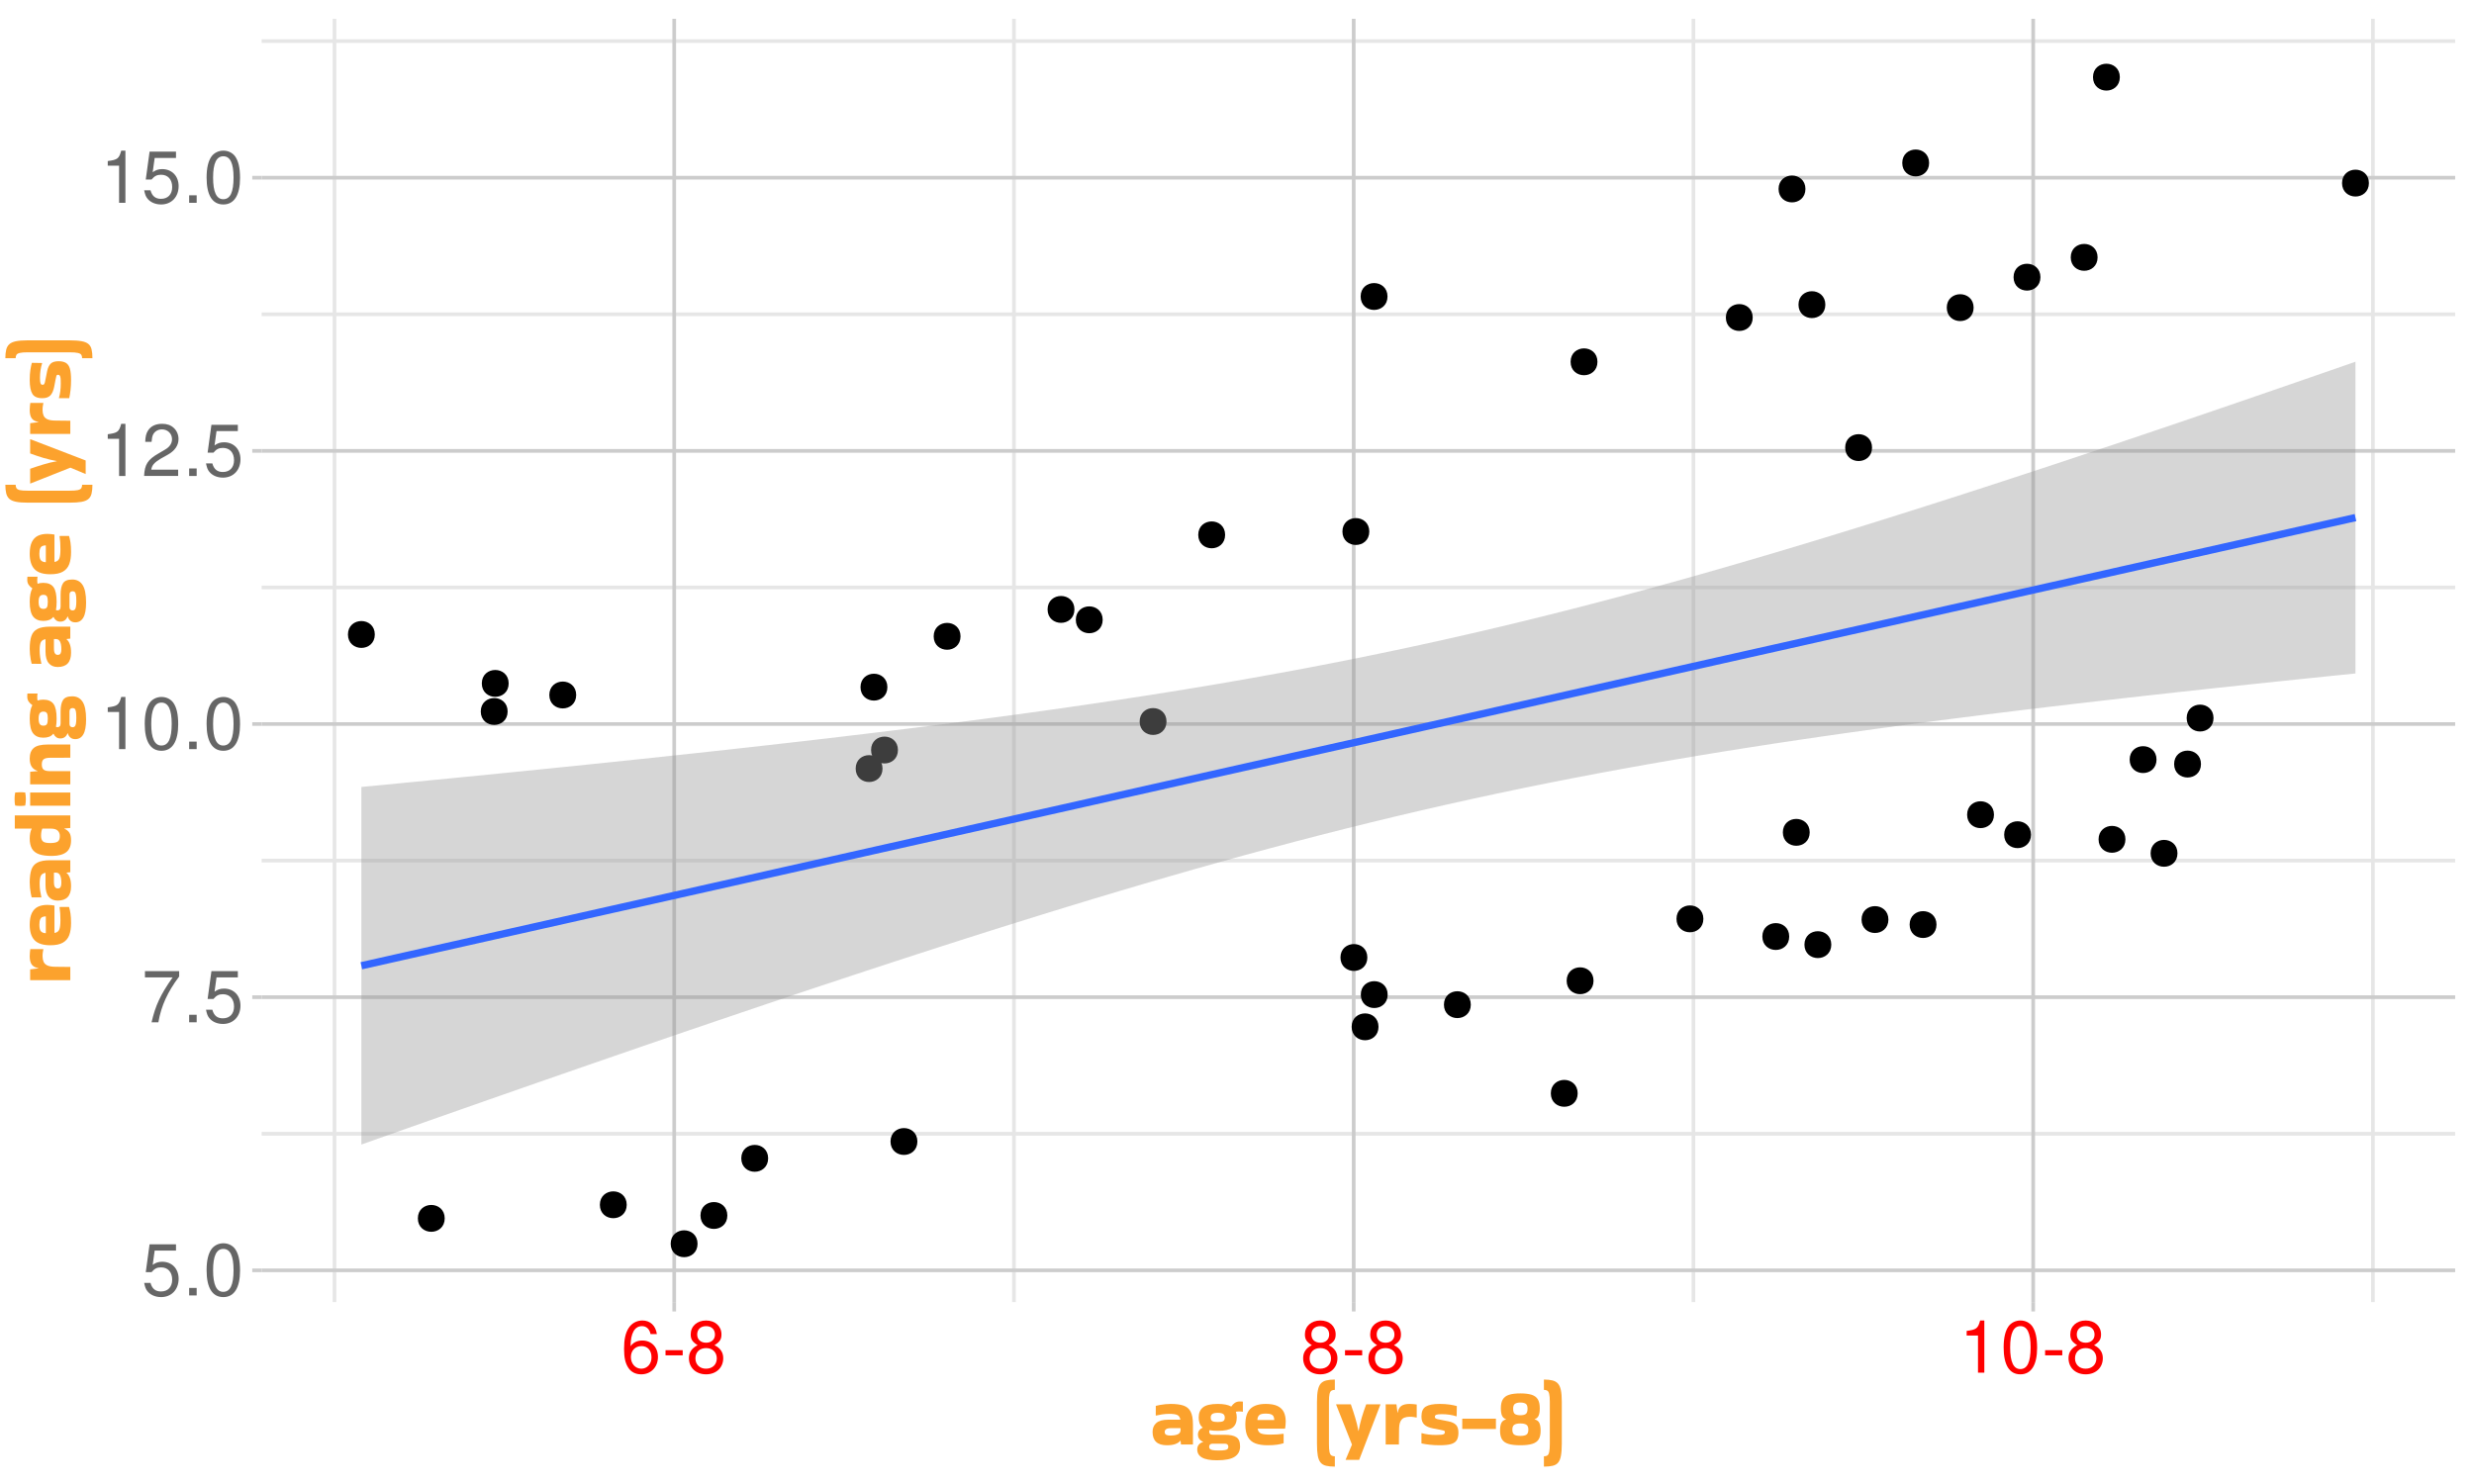 <?xml version="1.0" encoding="UTF-8"?>
<svg xmlns="http://www.w3.org/2000/svg" xmlns:xlink="http://www.w3.org/1999/xlink" width="720" height="432" viewBox="0 0 720 432">
<defs>
<g>
<g id="glyph-0-0">
<path d="M 10 -14.891 L 2.312 -14.891 L 1.203 -6.781 L 2.891 -6.781 C 3.766 -7.812 4.469 -8.172 5.656 -8.172 C 7.641 -8.172 8.891 -6.797 8.891 -4.594 C 8.891 -2.453 7.641 -1.156 5.625 -1.156 C 4.016 -1.156 3.031 -1.969 2.578 -3.656 L 0.734 -3.656 C 0.984 -2.438 1.203 -1.844 1.641 -1.297 C 2.484 -0.172 3.984 0.484 5.672 0.484 C 8.672 0.484 10.766 -1.703 10.766 -4.844 C 10.766 -7.797 8.812 -9.812 5.969 -9.812 C 4.906 -9.812 4.078 -9.531 3.219 -8.906 L 3.797 -13.062 L 10 -13.062 Z M 10 -14.891 "/>
</g>
<g id="glyph-0-1">
<path d="M 4.016 -2.188 L 1.828 -2.188 L 1.828 0 L 4.016 0 Z M 4.016 -2.188 "/>
</g>
<g id="glyph-0-2">
<path d="M 5.781 -15.188 C 4.391 -15.188 3.125 -14.547 2.359 -13.531 C 1.391 -12.188 0.906 -10.156 0.906 -7.344 C 0.906 -2.219 2.578 0.484 5.781 0.484 C 8.922 0.484 10.641 -2.219 10.641 -7.219 C 10.641 -10.156 10.188 -12.141 9.203 -13.531 C 8.422 -14.578 7.188 -15.188 5.781 -15.188 Z M 5.781 -13.547 C 7.766 -13.547 8.75 -11.516 8.75 -7.391 C 8.75 -3.062 7.797 -1.047 5.734 -1.047 C 3.781 -1.047 2.797 -3.156 2.797 -7.328 C 2.797 -11.516 3.781 -13.547 5.781 -13.547 Z M 5.781 -13.547 "/>
</g>
<g id="glyph-0-3">
<path d="M 10.922 -14.891 L 0.969 -14.891 L 0.969 -13.062 L 9.016 -13.062 C 5.453 -8 4.016 -4.891 2.891 0 L 4.875 0 C 5.688 -4.766 7.562 -8.859 10.922 -13.328 Z M 10.922 -14.891 "/>
</g>
<g id="glyph-0-4">
<path d="M 5.438 -10.812 L 5.438 0 L 7.281 0 L 7.281 -15.188 L 6.062 -15.188 C 5.422 -12.859 5 -12.531 2.141 -12.156 L 2.141 -10.812 Z M 5.438 -10.812 "/>
</g>
<g id="glyph-0-5">
<path d="M 10.625 -1.828 L 2.797 -1.828 C 2.984 -3.094 3.656 -3.891 5.484 -5 L 7.578 -6.172 C 9.656 -7.328 10.734 -8.891 10.734 -10.75 C 10.734 -12.016 10.234 -13.188 9.344 -14 C 8.469 -14.812 7.375 -15.188 5.969 -15.188 C 4.078 -15.188 2.672 -14.516 1.844 -13.203 C 1.328 -12.406 1.094 -11.469 1.047 -9.938 L 2.891 -9.938 C 2.969 -10.969 3.094 -11.578 3.344 -12.078 C 3.828 -13 4.781 -13.562 5.906 -13.562 C 7.578 -13.562 8.844 -12.344 8.844 -10.703 C 8.844 -9.484 8.141 -8.438 6.828 -7.688 L 4.891 -6.547 C 1.781 -4.766 0.875 -3.344 0.719 -0.016 L 10.625 -0.016 Z M 10.625 -1.828 "/>
</g>
<g id="glyph-0-6">
<path d="M 10.453 -11.234 C 10.094 -13.719 8.5 -15.188 6.234 -15.188 C 4.594 -15.188 3.125 -14.391 2.25 -13.016 C 1.297 -11.531 0.906 -9.688 0.906 -6.938 C 0.906 -4.375 1.266 -2.75 2.156 -1.406 C 2.969 -0.172 4.266 0.484 5.906 0.484 C 8.734 0.484 10.766 -1.641 10.766 -4.594 C 10.766 -7.391 8.891 -9.359 6.219 -9.359 C 4.75 -9.359 3.594 -8.812 2.797 -7.703 C 2.812 -11.469 3.984 -13.547 6.109 -13.547 C 7.406 -13.547 8.312 -12.703 8.609 -11.234 Z M 5.984 -7.734 C 7.766 -7.734 8.891 -6.469 8.891 -4.453 C 8.891 -2.547 7.625 -1.156 5.922 -1.156 C 4.203 -1.156 2.891 -2.609 2.891 -4.531 C 2.891 -6.422 4.156 -7.734 5.984 -7.734 Z M 5.984 -7.734 "/>
</g>
<g id="glyph-0-7">
<path d="M 5.969 -6.547 L 0.969 -6.547 L 0.969 -5.047 L 5.969 -5.047 Z M 5.969 -6.547 "/>
</g>
<g id="glyph-0-8">
<path d="M 8.219 -8 C 9.766 -8.953 10.25 -9.703 10.25 -11.125 C 10.25 -13.531 8.422 -15.188 5.781 -15.188 C 3.156 -15.188 1.297 -13.531 1.297 -11.156 C 1.297 -9.703 1.781 -8.969 3.312 -8 C 1.609 -7.141 0.781 -5.906 0.781 -4.219 C 0.781 -1.453 2.812 0.484 5.781 0.484 C 8.719 0.484 10.766 -1.453 10.766 -4.219 C 10.766 -5.906 9.938 -7.141 8.219 -8 Z M 5.781 -13.547 C 7.344 -13.547 8.359 -12.594 8.359 -11.094 C 8.359 -9.656 7.328 -8.719 5.781 -8.719 C 4.203 -8.719 3.188 -9.656 3.188 -11.125 C 3.188 -12.594 4.203 -13.547 5.781 -13.547 Z M 5.781 -7.156 C 7.625 -7.156 8.891 -5.938 8.891 -4.172 C 8.891 -2.359 7.641 -1.156 5.734 -1.156 C 3.922 -1.156 2.672 -2.391 2.672 -4.156 C 2.672 -5.969 3.906 -7.156 5.781 -7.156 Z M 5.781 -7.156 "/>
</g>
<g id="glyph-1-0">
<path d="M 5.875 -12.031 C 7.414 -12.031 8.656 -11.867 9.594 -11.547 C 10.539 -11.223 11.234 -10.633 11.672 -9.781 C 12.117 -8.926 12.344 -7.691 12.344 -6.078 L 12.344 -0.219 L 8.859 -0.219 L 8.734 -1.312 L 8.656 -1.312 C 8.352 -0.914 7.879 -0.598 7.234 -0.359 C 6.598 -0.117 5.77 0 4.75 0 C 1.977 0 0.594 -1.297 0.594 -3.891 C 0.594 -4.992 0.957 -5.859 1.688 -6.484 C 2.414 -7.117 3.566 -7.438 5.141 -7.438 L 8.688 -7.438 C 8.57 -8.113 8.281 -8.566 7.812 -8.797 C 7.352 -9.023 6.566 -9.141 5.453 -9.141 C 4.742 -9.141 4.051 -9.086 3.375 -8.984 C 2.695 -8.879 2.098 -8.766 1.578 -8.641 L 1.516 -8.688 L 1.531 -11.469 C 1.852 -11.562 2.258 -11.648 2.75 -11.734 C 3.25 -11.828 3.773 -11.898 4.328 -11.953 C 4.879 -12.004 5.395 -12.031 5.875 -12.031 Z M 5.734 -2.828 C 6.723 -2.828 7.469 -2.953 7.969 -3.203 C 8.469 -3.453 8.723 -3.848 8.734 -4.391 L 8.734 -4.984 L 6.031 -4.984 C 5.32 -4.984 4.828 -4.883 4.547 -4.688 C 4.266 -4.488 4.125 -4.223 4.125 -3.891 C 4.125 -3.484 4.266 -3.203 4.547 -3.047 C 4.836 -2.898 5.234 -2.828 5.734 -2.828 Z M 5.734 -2.828 "/>
</g>
<g id="glyph-1-1">
<path d="M 2.297 -1.016 C 1.773 -1.234 1.395 -1.52 1.156 -1.875 C 0.914 -2.227 0.797 -2.648 0.797 -3.141 C 0.797 -3.586 0.914 -3.977 1.156 -4.312 C 1.406 -4.656 1.738 -4.922 2.156 -5.109 L 2.156 -5.188 C 1.758 -5.5 1.469 -5.898 1.281 -6.391 C 1.102 -6.879 1.016 -7.445 1.016 -8.094 C 1.016 -9.375 1.426 -10.348 2.25 -11.016 C 3.082 -11.691 4.523 -12.031 6.578 -12.031 C 8.254 -12.031 9.535 -11.785 10.422 -11.297 L 10.531 -11.297 C 10.789 -11.711 11.117 -12.055 11.516 -12.328 C 11.922 -12.609 12.41 -12.75 12.984 -12.75 C 13.16 -12.75 13.32 -12.742 13.469 -12.734 C 13.613 -12.723 13.75 -12.711 13.875 -12.703 L 13.875 -9.75 C 13.57 -9.812 13.211 -9.844 12.797 -9.844 C 12.453 -9.844 12.129 -9.812 11.828 -9.75 C 12.004 -9.281 12.094 -8.727 12.094 -8.094 C 12.094 -6.719 11.676 -5.723 10.844 -5.109 C 10.008 -4.504 8.586 -4.203 6.578 -4.203 C 6.109 -4.203 5.676 -4.219 5.281 -4.25 C 4.883 -4.281 4.516 -4.328 4.172 -4.391 C 4.109 -4.266 4.078 -4.113 4.078 -3.938 C 4.078 -3.676 4.16 -3.461 4.328 -3.297 C 4.492 -3.129 4.785 -3.047 5.203 -3.047 L 8.656 -3.047 C 10.133 -3.047 11.238 -2.812 11.969 -2.344 C 12.695 -1.883 13.062 -0.988 13.062 0.344 C 13.062 1.645 12.547 2.641 11.516 3.328 C 10.492 4.023 8.77 4.375 6.344 4.375 C 4.344 4.375 2.883 4.102 1.969 3.562 C 1.051 3.031 0.594 2.25 0.594 1.219 C 0.594 0.664 0.742 0.203 1.047 -0.172 C 1.359 -0.555 1.773 -0.812 2.297 -0.938 Z M 6.578 -6.766 C 7.328 -6.766 7.852 -6.852 8.156 -7.031 C 8.457 -7.219 8.609 -7.555 8.609 -8.047 C 8.609 -8.523 8.457 -8.875 8.156 -9.094 C 7.852 -9.32 7.328 -9.438 6.578 -9.438 C 5.805 -9.438 5.27 -9.32 4.969 -9.094 C 4.664 -8.875 4.516 -8.523 4.516 -8.047 C 4.516 -7.555 4.664 -7.219 4.969 -7.031 C 5.27 -6.852 5.805 -6.766 6.578 -6.766 Z M 6.797 1.531 C 7.641 1.531 8.258 1.488 8.656 1.406 C 9.062 1.332 9.328 1.211 9.453 1.047 C 9.578 0.891 9.641 0.691 9.641 0.453 C 9.641 0.18 9.562 -0.035 9.406 -0.203 C 9.25 -0.367 9.008 -0.453 8.688 -0.453 L 5.016 -0.453 C 4.691 -0.453 4.453 -0.367 4.297 -0.203 C 4.141 -0.035 4.062 0.18 4.062 0.453 C 4.062 0.691 4.129 0.891 4.266 1.047 C 4.398 1.211 4.66 1.332 5.047 1.406 C 5.441 1.488 6.023 1.531 6.797 1.531 Z M 6.797 1.531 "/>
</g>
<g id="glyph-1-2">
<path d="M 11.734 -0.594 C 11.285 -0.438 10.664 -0.297 9.875 -0.172 C 9.082 -0.055 8.145 0 7.062 0 C 5.676 0 4.5 -0.176 3.531 -0.531 C 2.57 -0.895 1.844 -1.516 1.344 -2.391 C 0.844 -3.266 0.594 -4.477 0.594 -6.031 C 0.594 -8.133 1.078 -9.66 2.047 -10.609 C 3.016 -11.555 4.516 -12.031 6.547 -12.031 C 8.004 -12.031 9.148 -11.82 9.984 -11.406 C 10.828 -10.988 11.43 -10.398 11.797 -9.641 C 12.16 -8.879 12.344 -7.977 12.344 -6.938 C 12.344 -6.633 12.328 -6.305 12.297 -5.953 C 12.273 -5.598 12.234 -5.254 12.172 -4.922 L 12.078 -4.828 L 4.172 -4.828 C 4.285 -4.117 4.617 -3.648 5.172 -3.422 C 5.723 -3.203 6.625 -3.094 7.875 -3.094 C 8.707 -3.094 9.398 -3.113 9.953 -3.156 C 10.504 -3.195 11.066 -3.258 11.641 -3.344 L 11.734 -3.266 Z M 9 -7.344 C 9 -7.727 8.938 -8.062 8.812 -8.344 C 8.695 -8.625 8.461 -8.836 8.109 -8.984 C 7.754 -9.141 7.234 -9.219 6.547 -9.219 C 5.547 -9.219 4.891 -9.047 4.578 -8.703 C 4.266 -8.359 4.109 -7.906 4.109 -7.344 Z M 9 -7.344 "/>
</g>
<g id="glyph-1-3">
</g>
<g id="glyph-1-4">
<path d="M 6.641 -16.125 C 6.242 -16.125 5.914 -16.047 5.656 -15.891 C 5.406 -15.742 5.219 -15.426 5.094 -14.938 C 4.977 -14.445 4.922 -13.691 4.922 -12.672 L 4.922 -0.438 C 4.922 0.656 4.977 1.461 5.094 1.984 C 5.219 2.504 5.406 2.836 5.656 2.984 C 5.914 3.141 6.242 3.219 6.641 3.219 L 6.641 6.219 C 5.617 6.219 4.77 6.133 4.094 5.969 C 3.414 5.812 2.883 5.504 2.5 5.047 C 2.113 4.598 1.836 3.93 1.672 3.047 C 1.516 2.172 1.438 1.008 1.438 -0.438 L 1.438 -12.672 C 1.438 -14.066 1.523 -15.191 1.703 -16.047 C 1.879 -16.898 2.164 -17.547 2.562 -17.984 C 2.969 -18.422 3.504 -18.719 4.172 -18.875 C 4.848 -19.039 5.672 -19.125 6.641 -19.125 Z M 6.641 -16.125 "/>
</g>
<g id="glyph-1-5">
<path d="M 2.781 4.203 L 4.625 -0.188 L 0 -11.859 L 0 -11.906 L 4.297 -11.906 C 4.742 -10.645 5.16 -9.375 5.547 -8.094 C 5.941 -6.812 6.258 -5.5 6.5 -4.156 L 6.547 -4.156 C 6.785 -5.477 7.094 -6.781 7.469 -8.062 C 7.852 -9.344 8.285 -10.625 8.766 -11.906 L 12.891 -11.906 L 12.891 -11.828 L 6.719 4.25 L 2.781 4.25 Z M 2.781 4.203 "/>
</g>
<g id="glyph-1-6">
<path d="M 5.281 -0.219 L 1.438 -0.219 L 1.438 -11.906 L 4.562 -11.906 L 4.875 -9.5 L 4.938 -9.5 C 5.082 -10.395 5.426 -11.039 5.969 -11.438 C 6.52 -11.832 7.332 -12.031 8.406 -12.031 C 8.832 -12.031 9.223 -12.008 9.578 -11.969 C 9.93 -11.926 10.227 -11.891 10.469 -11.859 L 10.469 -8.109 L 10.422 -8.062 C 10.16 -8.125 9.863 -8.176 9.531 -8.219 C 9.207 -8.27 8.836 -8.297 8.422 -8.297 C 7.828 -8.297 7.297 -8.203 6.828 -8.016 C 6.359 -7.828 5.988 -7.457 5.719 -6.906 C 5.457 -6.352 5.328 -5.531 5.328 -4.438 Z M 5.281 -0.219 "/>
</g>
<g id="glyph-1-7">
<path d="M 0.906 -3.531 C 2.156 -3.176 3.539 -3 5.062 -3 C 5.801 -3 6.352 -3.02 6.719 -3.062 C 7.082 -3.113 7.328 -3.195 7.453 -3.312 C 7.586 -3.426 7.656 -3.578 7.656 -3.766 C 7.656 -4.035 7.555 -4.203 7.359 -4.266 C 7.16 -4.336 6.766 -4.426 6.172 -4.531 L 4.266 -4.891 C 3.055 -5.129 2.18 -5.508 1.641 -6.031 C 1.109 -6.551 0.844 -7.332 0.844 -8.375 C 0.844 -9.781 1.258 -10.738 2.094 -11.25 C 2.938 -11.77 4.281 -12.031 6.125 -12.031 C 7.227 -12.031 8.195 -11.969 9.031 -11.844 C 9.875 -11.719 10.578 -11.57 11.141 -11.406 L 11.094 -8.5 L 11.016 -8.422 C 9.723 -8.836 8.305 -9.047 6.766 -9.047 C 6.016 -9.047 5.488 -8.992 5.188 -8.891 C 4.895 -8.785 4.75 -8.582 4.75 -8.281 C 4.75 -8.125 4.789 -7.992 4.875 -7.891 C 4.969 -7.797 5.172 -7.703 5.484 -7.609 C 5.805 -7.523 6.316 -7.422 7.016 -7.297 L 8.766 -6.953 C 9.734 -6.742 10.445 -6.398 10.906 -5.922 C 11.375 -5.441 11.609 -4.68 11.609 -3.641 C 11.609 -2.734 11.441 -2.008 11.109 -1.469 C 10.773 -0.938 10.211 -0.555 9.422 -0.328 C 8.629 -0.109 7.535 0 6.141 0 C 5.086 0 4.113 -0.051 3.219 -0.156 C 2.332 -0.258 1.539 -0.383 0.844 -0.531 L 0.844 -3.484 Z M 0.906 -3.531 "/>
</g>
<g id="glyph-1-8">
<path d="M 0.719 -4.734 L 0.719 -7.734 L 10.516 -7.734 L 10.516 -4.734 Z M 0.719 -4.734 "/>
</g>
<g id="glyph-1-9">
<path d="M 12.531 -4.219 C 12.531 -3.176 12.344 -2.348 11.969 -1.734 C 11.594 -1.117 10.973 -0.676 10.109 -0.406 C 9.242 -0.133 8.082 0 6.625 0 C 5.156 0 3.988 -0.133 3.125 -0.406 C 2.258 -0.676 1.641 -1.125 1.266 -1.75 C 0.898 -2.375 0.719 -3.195 0.719 -4.219 C 0.719 -5.176 0.836 -5.922 1.078 -6.453 C 1.316 -6.984 1.781 -7.344 2.469 -7.531 L 2.469 -7.578 C 1.895 -7.773 1.5 -8.129 1.281 -8.641 C 1.062 -9.148 0.953 -9.863 0.953 -10.781 C 0.953 -11.852 1.133 -12.695 1.5 -13.312 C 1.863 -13.938 2.457 -14.391 3.281 -14.672 C 4.113 -14.953 5.227 -15.094 6.625 -15.094 C 8 -15.094 9.102 -14.957 9.938 -14.688 C 10.77 -14.414 11.367 -13.961 11.734 -13.328 C 12.098 -12.703 12.281 -11.852 12.281 -10.781 C 12.281 -9.863 12.172 -9.148 11.953 -8.641 C 11.742 -8.129 11.352 -7.773 10.781 -7.578 L 10.781 -7.531 C 11.477 -7.344 11.941 -6.984 12.172 -6.453 C 12.41 -5.922 12.531 -5.176 12.531 -4.219 Z M 4.531 -10.656 C 4.531 -9.82 4.719 -9.289 5.094 -9.062 C 5.469 -8.844 5.977 -8.734 6.625 -8.734 C 7.312 -8.734 7.832 -8.852 8.188 -9.094 C 8.539 -9.332 8.719 -9.852 8.719 -10.656 C 8.719 -11.406 8.523 -11.891 8.141 -12.109 C 7.754 -12.328 7.25 -12.438 6.625 -12.438 C 5.977 -12.438 5.469 -12.316 5.094 -12.078 C 4.719 -11.848 4.531 -11.375 4.531 -10.656 Z M 4.297 -4.531 C 4.297 -3.812 4.488 -3.328 4.875 -3.078 C 5.258 -2.836 5.844 -2.719 6.625 -2.719 C 7.426 -2.719 8.016 -2.836 8.391 -3.078 C 8.766 -3.328 8.953 -3.812 8.953 -4.531 C 8.953 -5.25 8.766 -5.727 8.391 -5.969 C 8.016 -6.219 7.426 -6.344 6.625 -6.344 C 5.844 -6.344 5.258 -6.219 4.875 -5.969 C 4.488 -5.727 4.297 -5.25 4.297 -4.531 Z M 4.297 -4.531 "/>
</g>
<g id="glyph-1-10">
<path d="M 0.484 -16.125 L 0.484 -19.125 C 1.473 -19.125 2.297 -19.039 2.953 -18.875 C 3.617 -18.719 4.148 -18.422 4.547 -17.984 C 4.953 -17.547 5.242 -16.898 5.422 -16.047 C 5.598 -15.191 5.688 -14.066 5.688 -12.672 L 5.688 -0.438 C 5.688 1.008 5.602 2.172 5.438 3.047 C 5.281 3.93 5.008 4.598 4.625 5.047 C 4.25 5.504 3.723 5.812 3.047 5.969 C 2.379 6.133 1.523 6.219 0.484 6.219 L 0.484 3.219 C 0.898 3.219 1.227 3.141 1.469 2.984 C 1.719 2.836 1.898 2.504 2.016 1.984 C 2.141 1.461 2.203 0.656 2.203 -0.438 L 2.203 -12.672 C 2.203 -13.691 2.141 -14.445 2.016 -14.938 C 1.898 -15.426 1.719 -15.742 1.469 -15.891 C 1.227 -16.047 0.898 -16.125 0.484 -16.125 Z M 0.484 -16.125 "/>
</g>
<g id="glyph-2-0">
<path d="M -0.219 -5.281 L -0.219 -1.438 L -11.906 -1.438 L -11.906 -4.562 L -9.5 -4.875 L -9.5 -4.938 C -10.395 -5.082 -11.039 -5.426 -11.438 -5.969 C -11.832 -6.52 -12.031 -7.332 -12.031 -8.406 C -12.031 -8.832 -12.008 -9.223 -11.969 -9.578 C -11.926 -9.93 -11.891 -10.227 -11.859 -10.469 L -8.109 -10.469 L -8.062 -10.422 C -8.125 -10.16 -8.176 -9.863 -8.219 -9.531 C -8.27 -9.207 -8.297 -8.836 -8.297 -8.422 C -8.297 -7.828 -8.203 -7.297 -8.016 -6.828 C -7.828 -6.359 -7.457 -5.988 -6.906 -5.719 C -6.352 -5.457 -5.531 -5.328 -4.438 -5.328 Z M -0.219 -5.281 "/>
</g>
<g id="glyph-2-1">
<path d="M -0.594 -11.734 C -0.438 -11.285 -0.297 -10.664 -0.172 -9.875 C -0.055 -9.082 0 -8.145 0 -7.062 C 0 -5.676 -0.176 -4.5 -0.531 -3.531 C -0.895 -2.57 -1.516 -1.844 -2.391 -1.344 C -3.266 -0.844 -4.477 -0.594 -6.031 -0.594 C -8.133 -0.594 -9.66 -1.078 -10.609 -2.047 C -11.555 -3.016 -12.031 -4.516 -12.031 -6.547 C -12.031 -8.004 -11.82 -9.148 -11.406 -9.984 C -10.988 -10.828 -10.398 -11.43 -9.641 -11.797 C -8.879 -12.16 -7.977 -12.344 -6.938 -12.344 C -6.633 -12.344 -6.305 -12.328 -5.953 -12.297 C -5.598 -12.273 -5.254 -12.234 -4.922 -12.172 L -4.828 -12.078 L -4.828 -4.172 C -4.117 -4.285 -3.648 -4.617 -3.422 -5.172 C -3.203 -5.723 -3.094 -6.625 -3.094 -7.875 C -3.094 -8.707 -3.113 -9.398 -3.156 -9.953 C -3.195 -10.504 -3.258 -11.066 -3.344 -11.641 L -3.266 -11.734 Z M -7.344 -9 C -7.727 -9 -8.062 -8.938 -8.344 -8.812 C -8.625 -8.695 -8.836 -8.461 -8.984 -8.109 C -9.141 -7.754 -9.219 -7.234 -9.219 -6.547 C -9.219 -5.547 -9.047 -4.891 -8.703 -4.578 C -8.359 -4.266 -7.906 -4.109 -7.344 -4.109 Z M -7.344 -9 "/>
</g>
<g id="glyph-2-2">
<path d="M -12.031 -5.875 C -12.031 -7.414 -11.867 -8.656 -11.547 -9.594 C -11.223 -10.539 -10.633 -11.234 -9.781 -11.672 C -8.926 -12.117 -7.691 -12.344 -6.078 -12.344 L -0.219 -12.344 L -0.219 -8.859 L -1.312 -8.734 L -1.312 -8.656 C -0.914 -8.352 -0.598 -7.879 -0.359 -7.234 C -0.117 -6.598 0 -5.77 0 -4.75 C 0 -1.977 -1.297 -0.594 -3.891 -0.594 C -4.992 -0.594 -5.859 -0.957 -6.484 -1.688 C -7.117 -2.414 -7.438 -3.566 -7.438 -5.141 L -7.438 -8.688 C -8.113 -8.57 -8.566 -8.281 -8.797 -7.812 C -9.023 -7.352 -9.141 -6.566 -9.141 -5.453 C -9.141 -4.742 -9.086 -4.051 -8.984 -3.375 C -8.879 -2.695 -8.766 -2.098 -8.641 -1.578 L -8.688 -1.516 L -11.469 -1.531 C -11.562 -1.852 -11.648 -2.258 -11.734 -2.75 C -11.828 -3.25 -11.898 -3.773 -11.953 -4.328 C -12.004 -4.879 -12.031 -5.395 -12.031 -5.875 Z M -2.828 -5.734 C -2.828 -6.723 -2.953 -7.469 -3.203 -7.969 C -3.453 -8.469 -3.848 -8.723 -4.391 -8.734 L -4.984 -8.734 L -4.984 -6.031 C -4.984 -5.32 -4.883 -4.828 -4.688 -4.547 C -4.488 -4.266 -4.223 -4.125 -3.891 -4.125 C -3.484 -4.125 -3.203 -4.266 -3.047 -4.547 C -2.898 -4.836 -2.828 -5.234 -2.828 -5.734 Z M -2.828 -5.734 "/>
</g>
<g id="glyph-2-3">
<path d="M -0.219 -8.734 L -1.922 -8.594 L -1.922 -8.5 C -1.273 -8.227 -0.789 -7.836 -0.469 -7.328 C -0.156 -6.828 0 -6.098 0 -5.141 C 0 -3.586 -0.453 -2.445 -1.359 -1.719 C -2.266 -1 -3.629 -0.625 -5.453 -0.594 C -7.078 -0.582 -8.367 -0.75 -9.328 -1.094 C -10.297 -1.445 -10.988 -2 -11.406 -2.75 C -11.82 -3.508 -12.031 -4.473 -12.031 -5.641 C -12.031 -6.242 -11.977 -6.797 -11.875 -7.297 C -11.77 -7.797 -11.629 -8.195 -11.453 -8.5 L -11.469 -8.547 L -16.375 -8.547 L -16.375 -12.391 L -0.219 -12.391 Z M -3.266 -6.391 C -3.266 -7.023 -3.461 -7.539 -3.859 -7.938 C -4.266 -8.344 -4.93 -8.547 -5.859 -8.547 L -8.375 -8.547 C -8.613 -7.953 -8.734 -7.254 -8.734 -6.453 C -8.734 -5.703 -8.551 -5.16 -8.188 -4.828 C -7.832 -4.504 -7.113 -4.344 -6.031 -4.344 C -5.094 -4.344 -4.395 -4.473 -3.938 -4.734 C -3.488 -5.004 -3.266 -5.555 -3.266 -6.391 Z M -3.266 -6.391 "/>
</g>
<g id="glyph-2-4">
<path d="M -16.25 -5.062 C -15.676 -5.113 -15.195 -5.141 -14.812 -5.141 C -14.582 -5.141 -14.352 -5.133 -14.125 -5.125 C -13.895 -5.113 -13.633 -5.094 -13.344 -5.062 C -13.281 -4.727 -13.234 -4.398 -13.203 -4.078 C -13.172 -3.754 -13.156 -3.438 -13.156 -3.125 C -13.156 -2.812 -13.172 -2.5 -13.203 -2.188 C -13.234 -1.883 -13.281 -1.57 -13.344 -1.25 C -13.613 -1.219 -13.863 -1.191 -14.094 -1.172 C -14.332 -1.16 -14.562 -1.156 -14.781 -1.156 C -14.988 -1.156 -15.211 -1.16 -15.453 -1.172 C -15.691 -1.191 -15.957 -1.219 -16.25 -1.25 C -16.332 -1.57 -16.383 -1.895 -16.406 -2.219 C -16.426 -2.551 -16.438 -2.875 -16.438 -3.188 C -16.438 -3.488 -16.426 -3.797 -16.406 -4.109 C -16.383 -4.422 -16.332 -4.738 -16.25 -5.062 Z M -0.219 -5.062 L -0.219 -1.219 L -11.906 -1.219 L -11.906 -5.062 Z M -0.219 -5.062 "/>
</g>
<g id="glyph-2-5">
<path d="M -0.219 -5.281 L -0.219 -1.438 L -11.906 -1.438 L -11.906 -5.094 L -9.766 -5.281 L -9.766 -5.359 C -10.484 -5.578 -11.039 -5.973 -11.438 -6.547 C -11.832 -7.129 -12.031 -7.93 -12.031 -8.953 C -12.031 -10.348 -11.633 -11.375 -10.844 -12.031 C -10.062 -12.695 -8.703 -13.031 -6.766 -13.031 L -0.219 -13.031 L -0.219 -9.188 L -6.031 -9.172 C -6.926 -9.172 -7.562 -9.035 -7.938 -8.766 C -8.32 -8.492 -8.516 -7.977 -8.516 -7.219 C -8.516 -6.52 -8.344 -6.023 -8 -5.734 C -7.656 -5.441 -7.066 -5.289 -6.234 -5.281 Z M -0.219 -5.281 "/>
</g>
<g id="glyph-2-6">
<path d="M -1.016 -2.297 C -1.234 -1.773 -1.52 -1.395 -1.875 -1.156 C -2.227 -0.914 -2.648 -0.797 -3.141 -0.797 C -3.586 -0.797 -3.977 -0.914 -4.312 -1.156 C -4.656 -1.406 -4.922 -1.738 -5.109 -2.156 L -5.188 -2.156 C -5.5 -1.758 -5.898 -1.469 -6.391 -1.281 C -6.879 -1.102 -7.445 -1.016 -8.094 -1.016 C -9.375 -1.016 -10.348 -1.426 -11.016 -2.25 C -11.691 -3.082 -12.031 -4.523 -12.031 -6.578 C -12.031 -8.254 -11.785 -9.535 -11.297 -10.422 L -11.297 -10.531 C -11.711 -10.789 -12.055 -11.117 -12.328 -11.516 C -12.609 -11.922 -12.75 -12.41 -12.75 -12.984 C -12.75 -13.16 -12.742 -13.32 -12.734 -13.469 C -12.723 -13.613 -12.711 -13.75 -12.703 -13.875 L -9.75 -13.875 C -9.812 -13.57 -9.844 -13.211 -9.844 -12.797 C -9.844 -12.453 -9.812 -12.129 -9.75 -11.828 C -9.281 -12.004 -8.727 -12.094 -8.094 -12.094 C -6.719 -12.094 -5.723 -11.676 -5.109 -10.844 C -4.504 -10.008 -4.203 -8.586 -4.203 -6.578 C -4.203 -6.109 -4.219 -5.676 -4.25 -5.281 C -4.281 -4.883 -4.328 -4.516 -4.391 -4.172 C -4.266 -4.109 -4.113 -4.078 -3.938 -4.078 C -3.676 -4.078 -3.461 -4.16 -3.297 -4.328 C -3.129 -4.492 -3.047 -4.785 -3.047 -5.203 L -3.047 -8.656 C -3.047 -10.133 -2.812 -11.238 -2.344 -11.969 C -1.883 -12.695 -0.988 -13.062 0.344 -13.062 C 1.645 -13.062 2.641 -12.547 3.328 -11.516 C 4.023 -10.492 4.375 -8.77 4.375 -6.344 C 4.375 -4.344 4.102 -2.883 3.562 -1.969 C 3.031 -1.051 2.25 -0.594 1.219 -0.594 C 0.664 -0.594 0.203 -0.742 -0.172 -1.047 C -0.555 -1.359 -0.812 -1.773 -0.938 -2.297 Z M -6.766 -6.578 C -6.766 -7.328 -6.852 -7.852 -7.031 -8.156 C -7.219 -8.457 -7.555 -8.609 -8.047 -8.609 C -8.523 -8.609 -8.875 -8.457 -9.094 -8.156 C -9.32 -7.852 -9.438 -7.328 -9.438 -6.578 C -9.438 -5.805 -9.32 -5.27 -9.094 -4.969 C -8.875 -4.664 -8.523 -4.516 -8.047 -4.516 C -7.555 -4.516 -7.219 -4.664 -7.031 -4.969 C -6.852 -5.27 -6.766 -5.805 -6.766 -6.578 Z M 1.531 -6.797 C 1.531 -7.641 1.488 -8.258 1.406 -8.656 C 1.332 -9.062 1.211 -9.328 1.047 -9.453 C 0.891 -9.578 0.691 -9.641 0.453 -9.641 C 0.18 -9.641 -0.035 -9.562 -0.203 -9.406 C -0.367 -9.25 -0.453 -9.008 -0.453 -8.688 L -0.453 -5.016 C -0.453 -4.691 -0.367 -4.453 -0.203 -4.297 C -0.035 -4.141 0.18 -4.062 0.453 -4.062 C 0.691 -4.062 0.891 -4.129 1.047 -4.266 C 1.211 -4.398 1.332 -4.66 1.406 -5.047 C 1.488 -5.441 1.531 -6.023 1.531 -6.797 Z M 1.531 -6.797 "/>
</g>
<g id="glyph-2-7">
</g>
<g id="glyph-2-8">
<path d="M -16.125 -6.641 C -16.125 -6.242 -16.047 -5.914 -15.891 -5.656 C -15.742 -5.406 -15.426 -5.219 -14.938 -5.094 C -14.445 -4.977 -13.691 -4.922 -12.672 -4.922 L -0.438 -4.922 C 0.656 -4.922 1.461 -4.977 1.984 -5.094 C 2.504 -5.219 2.836 -5.406 2.984 -5.656 C 3.141 -5.914 3.219 -6.242 3.219 -6.641 L 6.219 -6.641 C 6.219 -5.617 6.133 -4.77 5.969 -4.094 C 5.812 -3.414 5.504 -2.883 5.047 -2.5 C 4.598 -2.113 3.93 -1.836 3.047 -1.672 C 2.172 -1.516 1.008 -1.438 -0.438 -1.438 L -12.672 -1.438 C -14.066 -1.438 -15.191 -1.523 -16.047 -1.703 C -16.898 -1.879 -17.547 -2.164 -17.984 -2.562 C -18.422 -2.969 -18.719 -3.504 -18.875 -4.172 C -19.039 -4.848 -19.125 -5.672 -19.125 -6.641 Z M -16.125 -6.641 "/>
</g>
<g id="glyph-2-9">
<path d="M 4.203 -2.781 L -0.188 -4.625 L -11.859 0 L -11.906 0 L -11.906 -4.297 C -10.645 -4.742 -9.375 -5.16 -8.094 -5.547 C -6.812 -5.941 -5.5 -6.258 -4.156 -6.5 L -4.156 -6.547 C -5.477 -6.785 -6.781 -7.094 -8.062 -7.469 C -9.344 -7.852 -10.625 -8.285 -11.906 -8.766 L -11.906 -12.891 L -11.828 -12.891 L 4.25 -6.719 L 4.25 -2.781 Z M 4.203 -2.781 "/>
</g>
<g id="glyph-2-10">
<path d="M -3.531 -0.906 C -3.176 -2.156 -3 -3.539 -3 -5.062 C -3 -5.801 -3.02 -6.352 -3.062 -6.719 C -3.113 -7.082 -3.195 -7.328 -3.312 -7.453 C -3.426 -7.586 -3.578 -7.656 -3.766 -7.656 C -4.035 -7.656 -4.203 -7.555 -4.266 -7.359 C -4.336 -7.16 -4.426 -6.766 -4.531 -6.172 L -4.891 -4.266 C -5.129 -3.055 -5.508 -2.18 -6.031 -1.641 C -6.551 -1.109 -7.332 -0.844 -8.375 -0.844 C -9.781 -0.844 -10.738 -1.258 -11.25 -2.094 C -11.77 -2.938 -12.031 -4.281 -12.031 -6.125 C -12.031 -7.227 -11.969 -8.195 -11.844 -9.031 C -11.719 -9.875 -11.57 -10.578 -11.406 -11.141 L -8.5 -11.094 L -8.422 -11.016 C -8.836 -9.723 -9.047 -8.305 -9.047 -6.766 C -9.047 -6.016 -8.992 -5.488 -8.891 -5.188 C -8.785 -4.895 -8.582 -4.75 -8.281 -4.75 C -8.125 -4.75 -7.992 -4.789 -7.891 -4.875 C -7.797 -4.969 -7.703 -5.172 -7.609 -5.484 C -7.523 -5.805 -7.422 -6.316 -7.297 -7.016 L -6.953 -8.766 C -6.742 -9.734 -6.398 -10.445 -5.922 -10.906 C -5.441 -11.375 -4.68 -11.609 -3.641 -11.609 C -2.734 -11.609 -2.008 -11.441 -1.469 -11.109 C -0.938 -10.773 -0.555 -10.211 -0.328 -9.422 C -0.109 -8.629 0 -7.535 0 -6.141 C 0 -5.086 -0.051 -4.113 -0.156 -3.219 C -0.258 -2.332 -0.383 -1.539 -0.531 -0.844 L -3.484 -0.844 Z M -3.531 -0.906 "/>
</g>
<g id="glyph-2-11">
<path d="M -16.125 -0.484 L -19.125 -0.484 C -19.125 -1.473 -19.039 -2.297 -18.875 -2.953 C -18.719 -3.617 -18.422 -4.148 -17.984 -4.547 C -17.547 -4.953 -16.898 -5.242 -16.047 -5.422 C -15.191 -5.598 -14.066 -5.688 -12.672 -5.688 L -0.438 -5.688 C 1.008 -5.688 2.172 -5.602 3.047 -5.438 C 3.93 -5.281 4.598 -5.008 5.047 -4.625 C 5.504 -4.25 5.812 -3.723 5.969 -3.047 C 6.133 -2.379 6.219 -1.523 6.219 -0.484 L 3.219 -0.484 C 3.219 -0.898 3.141 -1.227 2.984 -1.469 C 2.836 -1.719 2.504 -1.898 1.984 -2.016 C 1.461 -2.141 0.656 -2.203 -0.438 -2.203 L -12.672 -2.203 C -13.691 -2.203 -14.445 -2.141 -14.938 -2.016 C -15.426 -1.898 -15.742 -1.719 -15.891 -1.469 C -16.047 -1.227 -16.125 -0.898 -16.125 -0.484 Z M -16.125 -0.484 "/>
</g>
</g>
<clipPath id="clip-0">
<path clip-rule="nonzero" d="M 76.152 5.48 L 714.523 5.48 L 714.523 379.043 L 76.152 379.043 Z M 76.152 5.48 "/>
</clipPath>
<clipPath id="clip-1">
<path clip-rule="nonzero" d="M 76.152 329 L 714.523 329 L 714.523 331 L 76.152 331 Z M 76.152 329 "/>
</clipPath>
<clipPath id="clip-2">
<path clip-rule="nonzero" d="M 76.152 249 L 714.523 249 L 714.523 252 L 76.152 252 Z M 76.152 249 "/>
</clipPath>
<clipPath id="clip-3">
<path clip-rule="nonzero" d="M 76.152 170 L 714.523 170 L 714.523 172 L 76.152 172 Z M 76.152 170 "/>
</clipPath>
<clipPath id="clip-4">
<path clip-rule="nonzero" d="M 76.152 90 L 714.523 90 L 714.523 93 L 76.152 93 Z M 76.152 90 "/>
</clipPath>
<clipPath id="clip-5">
<path clip-rule="nonzero" d="M 76.152 11 L 714.523 11 L 714.523 13 L 76.152 13 Z M 76.152 11 "/>
</clipPath>
<clipPath id="clip-6">
<path clip-rule="nonzero" d="M 96 5.48 L 98 5.48 L 98 379.043 L 96 379.043 Z M 96 5.48 "/>
</clipPath>
<clipPath id="clip-7">
<path clip-rule="nonzero" d="M 294 5.48 L 296 5.48 L 296 379.043 L 294 379.043 Z M 294 5.48 "/>
</clipPath>
<clipPath id="clip-8">
<path clip-rule="nonzero" d="M 492 5.48 L 494 5.48 L 494 379.043 L 492 379.043 Z M 492 5.48 "/>
</clipPath>
<clipPath id="clip-9">
<path clip-rule="nonzero" d="M 690 5.48 L 692 5.48 L 692 379.043 L 690 379.043 Z M 690 5.48 "/>
</clipPath>
<clipPath id="clip-10">
<path clip-rule="nonzero" d="M 76.152 369 L 714.523 369 L 714.523 371 L 76.152 371 Z M 76.152 369 "/>
</clipPath>
<clipPath id="clip-11">
<path clip-rule="nonzero" d="M 76.152 289 L 714.523 289 L 714.523 291 L 76.152 291 Z M 76.152 289 "/>
</clipPath>
<clipPath id="clip-12">
<path clip-rule="nonzero" d="M 76.152 210 L 714.523 210 L 714.523 212 L 76.152 212 Z M 76.152 210 "/>
</clipPath>
<clipPath id="clip-13">
<path clip-rule="nonzero" d="M 76.152 130 L 714.523 130 L 714.523 132 L 76.152 132 Z M 76.152 130 "/>
</clipPath>
<clipPath id="clip-14">
<path clip-rule="nonzero" d="M 76.152 51 L 714.523 51 L 714.523 53 L 76.152 53 Z M 76.152 51 "/>
</clipPath>
<clipPath id="clip-15">
<path clip-rule="nonzero" d="M 195 5.48 L 197 5.48 L 197 379.043 L 195 379.043 Z M 195 5.48 "/>
</clipPath>
<clipPath id="clip-16">
<path clip-rule="nonzero" d="M 393 5.48 L 395 5.48 L 395 379.043 L 393 379.043 Z M 393 5.48 "/>
</clipPath>
<clipPath id="clip-17">
<path clip-rule="nonzero" d="M 591 5.48 L 593 5.48 L 593 379.043 L 591 379.043 Z M 591 5.48 "/>
</clipPath>
</defs>
<rect x="-72" y="-43.2" width="864" height="518.4" fill="rgb(100%, 100%, 100%)" fill-opacity="1"/>
<path fill="none" stroke-width="1.067" stroke-linecap="round" stroke-linejoin="round" stroke="rgb(100%, 100%, 100%)" stroke-opacity="1" stroke-miterlimit="10" d="M 0 432 L 720 432 L 720 0 L 0 0 Z M 0 432 "/>
<g clip-path="url(#clip-0)">
<path fill-rule="nonzero" fill="rgb(100%, 100%, 100%)" fill-opacity="1" stroke-width="1.067" stroke-linecap="round" stroke-linejoin="round" stroke="rgb(100%, 100%, 100%)" stroke-opacity="1" stroke-miterlimit="10" d="M 76.152 379.043 L 714.523 379.043 L 714.523 5.48 L 76.152 5.48 Z M 76.152 379.043 "/>
</g>
<g clip-path="url(#clip-1)">
<path fill="none" stroke-width="1.067" stroke-linecap="butt" stroke-linejoin="round" stroke="rgb(90.196%, 90.196%, 90.196%)" stroke-opacity="1" stroke-miterlimit="10" d="M 76.152 330.043 L 714.52 330.043 "/>
</g>
<g clip-path="url(#clip-2)">
<path fill="none" stroke-width="1.067" stroke-linecap="butt" stroke-linejoin="round" stroke="rgb(90.196%, 90.196%, 90.196%)" stroke-opacity="1" stroke-miterlimit="10" d="M 76.152 250.523 L 714.52 250.523 "/>
</g>
<g clip-path="url(#clip-3)">
<path fill="none" stroke-width="1.067" stroke-linecap="butt" stroke-linejoin="round" stroke="rgb(90.196%, 90.196%, 90.196%)" stroke-opacity="1" stroke-miterlimit="10" d="M 76.152 171.008 L 714.52 171.008 "/>
</g>
<g clip-path="url(#clip-4)">
<path fill="none" stroke-width="1.067" stroke-linecap="butt" stroke-linejoin="round" stroke="rgb(90.196%, 90.196%, 90.196%)" stroke-opacity="1" stroke-miterlimit="10" d="M 76.152 91.488 L 714.52 91.488 "/>
</g>
<g clip-path="url(#clip-5)">
<path fill="none" stroke-width="1.067" stroke-linecap="butt" stroke-linejoin="round" stroke="rgb(90.196%, 90.196%, 90.196%)" stroke-opacity="1" stroke-miterlimit="10" d="M 76.152 11.973 L 714.52 11.973 "/>
</g>
<g clip-path="url(#clip-6)">
<path fill="none" stroke-width="1.067" stroke-linecap="butt" stroke-linejoin="round" stroke="rgb(90.196%, 90.196%, 90.196%)" stroke-opacity="1" stroke-miterlimit="10" d="M 97.344 379.043 L 97.344 5.48 "/>
</g>
<g clip-path="url(#clip-7)">
<path fill="none" stroke-width="1.067" stroke-linecap="butt" stroke-linejoin="round" stroke="rgb(90.196%, 90.196%, 90.196%)" stroke-opacity="1" stroke-miterlimit="10" d="M 295.09 379.043 L 295.09 5.48 "/>
</g>
<g clip-path="url(#clip-8)">
<path fill="none" stroke-width="1.067" stroke-linecap="butt" stroke-linejoin="round" stroke="rgb(90.196%, 90.196%, 90.196%)" stroke-opacity="1" stroke-miterlimit="10" d="M 492.836 379.043 L 492.836 5.48 "/>
</g>
<g clip-path="url(#clip-9)">
<path fill="none" stroke-width="1.067" stroke-linecap="butt" stroke-linejoin="round" stroke="rgb(90.196%, 90.196%, 90.196%)" stroke-opacity="1" stroke-miterlimit="10" d="M 690.586 379.043 L 690.586 5.48 "/>
</g>
<g clip-path="url(#clip-10)">
<path fill="none" stroke-width="1.067" stroke-linecap="butt" stroke-linejoin="round" stroke="rgb(80%, 80%, 80%)" stroke-opacity="1" stroke-miterlimit="10" d="M 76.152 369.801 L 714.52 369.801 "/>
</g>
<g clip-path="url(#clip-11)">
<path fill="none" stroke-width="1.067" stroke-linecap="butt" stroke-linejoin="round" stroke="rgb(80%, 80%, 80%)" stroke-opacity="1" stroke-miterlimit="10" d="M 76.152 290.285 L 714.52 290.285 "/>
</g>
<g clip-path="url(#clip-12)">
<path fill="none" stroke-width="1.067" stroke-linecap="butt" stroke-linejoin="round" stroke="rgb(80%, 80%, 80%)" stroke-opacity="1" stroke-miterlimit="10" d="M 76.152 210.766 L 714.52 210.766 "/>
</g>
<g clip-path="url(#clip-13)">
<path fill="none" stroke-width="1.067" stroke-linecap="butt" stroke-linejoin="round" stroke="rgb(80%, 80%, 80%)" stroke-opacity="1" stroke-miterlimit="10" d="M 76.152 131.25 L 714.52 131.25 "/>
</g>
<g clip-path="url(#clip-14)">
<path fill="none" stroke-width="1.067" stroke-linecap="butt" stroke-linejoin="round" stroke="rgb(80%, 80%, 80%)" stroke-opacity="1" stroke-miterlimit="10" d="M 76.152 51.73 L 714.52 51.73 "/>
</g>
<g clip-path="url(#clip-15)">
<path fill="none" stroke-width="1.067" stroke-linecap="butt" stroke-linejoin="round" stroke="rgb(80%, 80%, 80%)" stroke-opacity="1" stroke-miterlimit="10" d="M 196.215 379.043 L 196.215 5.48 "/>
</g>
<g clip-path="url(#clip-16)">
<path fill="none" stroke-width="1.067" stroke-linecap="butt" stroke-linejoin="round" stroke="rgb(80%, 80%, 80%)" stroke-opacity="1" stroke-miterlimit="10" d="M 393.965 379.043 L 393.965 5.48 "/>
</g>
<g clip-path="url(#clip-17)">
<path fill="none" stroke-width="1.067" stroke-linecap="butt" stroke-linejoin="round" stroke="rgb(80%, 80%, 80%)" stroke-opacity="1" stroke-miterlimit="10" d="M 591.711 379.043 L 591.711 5.48 "/>
</g>
<path fill-rule="nonzero" fill="rgb(0%, 0%, 0%)" fill-opacity="1" stroke-width="0.709" stroke-linecap="round" stroke-linejoin="round" stroke="rgb(0%, 0%, 0%)" stroke-opacity="1" stroke-miterlimit="10" d="M 593.469 80.688 C 593.469 85.426 586.355 85.426 586.355 80.688 C 586.355 75.945 593.469 75.945 593.469 80.688 "/>
<path fill-rule="nonzero" fill="rgb(0%, 0%, 0%)" fill-opacity="1" stroke-width="0.709" stroke-linecap="round" stroke-linejoin="round" stroke="rgb(0%, 0%, 0%)" stroke-opacity="1" stroke-miterlimit="10" d="M 398.148 154.73 C 398.148 159.469 391.035 159.469 391.035 154.73 C 391.035 149.988 398.148 149.988 398.148 154.73 "/>
<path fill-rule="nonzero" fill="rgb(0%, 0%, 0%)" fill-opacity="1" stroke-width="0.709" stroke-linecap="round" stroke-linejoin="round" stroke="rgb(0%, 0%, 0%)" stroke-opacity="1" stroke-miterlimit="10" d="M 530.871 88.688 C 530.871 93.426 523.762 93.426 523.762 88.688 C 523.762 83.945 530.871 83.945 530.871 88.688 "/>
<path fill-rule="nonzero" fill="rgb(0%, 0%, 0%)" fill-opacity="1" stroke-width="0.709" stroke-linecap="round" stroke-linejoin="round" stroke="rgb(0%, 0%, 0%)" stroke-opacity="1" stroke-miterlimit="10" d="M 464.547 105.324 C 464.547 110.062 457.438 110.062 457.438 105.324 C 457.438 100.582 464.547 100.582 464.547 105.324 "/>
<path fill-rule="nonzero" fill="rgb(0%, 0%, 0%)" fill-opacity="1" stroke-width="0.709" stroke-linecap="round" stroke-linejoin="round" stroke="rgb(0%, 0%, 0%)" stroke-opacity="1" stroke-miterlimit="10" d="M 610.102 74.918 C 610.102 79.656 602.992 79.656 602.992 74.918 C 602.992 70.176 610.102 70.176 610.102 74.918 "/>
<path fill-rule="nonzero" fill="rgb(0%, 0%, 0%)" fill-opacity="1" stroke-width="0.709" stroke-linecap="round" stroke-linejoin="round" stroke="rgb(0%, 0%, 0%)" stroke-opacity="1" stroke-miterlimit="10" d="M 147.379 207.113 C 147.379 211.855 140.27 211.855 140.27 207.113 C 140.27 202.375 147.379 202.375 147.379 207.113 "/>
<path fill-rule="nonzero" fill="rgb(0%, 0%, 0%)" fill-opacity="1" stroke-width="0.709" stroke-linecap="round" stroke-linejoin="round" stroke="rgb(0%, 0%, 0%)" stroke-opacity="1" stroke-miterlimit="10" d="M 561.07 47.434 C 561.07 52.176 553.961 52.176 553.961 47.434 C 553.961 42.695 561.07 42.695 561.07 47.434 "/>
<path fill-rule="nonzero" fill="rgb(0%, 0%, 0%)" fill-opacity="1" stroke-width="0.709" stroke-linecap="round" stroke-linejoin="round" stroke="rgb(0%, 0%, 0%)" stroke-opacity="1" stroke-miterlimit="10" d="M 544.461 130.297 C 544.461 135.039 537.352 135.039 537.352 130.297 C 537.352 125.559 544.461 125.559 544.461 130.297 "/>
<path fill-rule="nonzero" fill="rgb(0%, 0%, 0%)" fill-opacity="1" stroke-width="0.709" stroke-linecap="round" stroke-linejoin="round" stroke="rgb(0%, 0%, 0%)" stroke-opacity="1" stroke-miterlimit="10" d="M 689.059 53.301 C 689.059 58.039 681.949 58.039 681.949 53.301 C 681.949 48.559 689.059 48.559 689.059 53.301 "/>
<path fill-rule="nonzero" fill="rgb(0%, 0%, 0%)" fill-opacity="1" stroke-width="0.709" stroke-linecap="round" stroke-linejoin="round" stroke="rgb(0%, 0%, 0%)" stroke-opacity="1" stroke-miterlimit="10" d="M 525.074 55.004 C 525.074 59.746 517.965 59.746 517.965 55.004 C 517.965 50.266 525.074 50.266 525.074 55.004 "/>
<path fill-rule="nonzero" fill="rgb(0%, 0%, 0%)" fill-opacity="1" stroke-width="0.709" stroke-linecap="round" stroke-linejoin="round" stroke="rgb(0%, 0%, 0%)" stroke-opacity="1" stroke-miterlimit="10" d="M 108.723 184.699 C 108.723 189.438 101.613 189.438 101.613 184.699 C 101.613 179.957 108.723 179.957 108.723 184.699 "/>
<path fill-rule="nonzero" fill="rgb(0%, 0%, 0%)" fill-opacity="1" stroke-width="0.709" stroke-linecap="round" stroke-linejoin="round" stroke="rgb(0%, 0%, 0%)" stroke-opacity="1" stroke-miterlimit="10" d="M 147.684 198.945 C 147.684 203.684 140.574 203.684 140.574 198.945 C 140.574 194.203 147.684 194.203 147.684 198.945 "/>
<path fill-rule="nonzero" fill="rgb(0%, 0%, 0%)" fill-opacity="1" stroke-width="0.709" stroke-linecap="round" stroke-linejoin="round" stroke="rgb(0%, 0%, 0%)" stroke-opacity="1" stroke-miterlimit="10" d="M 312.336 177.406 C 312.336 182.145 305.227 182.145 305.227 177.406 C 305.227 172.664 312.336 172.664 312.336 177.406 "/>
<path fill-rule="nonzero" fill="rgb(0%, 0%, 0%)" fill-opacity="1" stroke-width="0.709" stroke-linecap="round" stroke-linejoin="round" stroke="rgb(0%, 0%, 0%)" stroke-opacity="1" stroke-miterlimit="10" d="M 509.734 92.434 C 509.734 97.172 502.625 97.172 502.625 92.434 C 502.625 87.691 509.734 87.691 509.734 92.434 "/>
<path fill-rule="nonzero" fill="rgb(0%, 0%, 0%)" fill-opacity="1" stroke-width="0.709" stroke-linecap="round" stroke-linejoin="round" stroke="rgb(0%, 0%, 0%)" stroke-opacity="1" stroke-miterlimit="10" d="M 356.188 155.695 C 356.188 160.438 349.074 160.438 349.074 155.695 C 349.074 150.957 356.188 150.957 356.188 155.695 "/>
<path fill-rule="nonzero" fill="rgb(0%, 0%, 0%)" fill-opacity="1" stroke-width="0.709" stroke-linecap="round" stroke-linejoin="round" stroke="rgb(0%, 0%, 0%)" stroke-opacity="1" stroke-miterlimit="10" d="M 260.973 218.34 C 260.973 223.078 253.859 223.078 253.859 218.34 C 253.859 213.598 260.973 213.598 260.973 218.34 "/>
<path fill-rule="nonzero" fill="rgb(0%, 0%, 0%)" fill-opacity="1" stroke-width="0.709" stroke-linecap="round" stroke-linejoin="round" stroke="rgb(0%, 0%, 0%)" stroke-opacity="1" stroke-miterlimit="10" d="M 257.898 200.035 C 257.898 204.773 250.785 204.773 250.785 200.035 C 250.785 195.293 257.898 195.293 257.898 200.035 "/>
<path fill-rule="nonzero" fill="rgb(0%, 0%, 0%)" fill-opacity="1" stroke-width="0.709" stroke-linecap="round" stroke-linejoin="round" stroke="rgb(0%, 0%, 0%)" stroke-opacity="1" stroke-miterlimit="10" d="M 320.555 180.426 C 320.555 185.168 313.445 185.168 313.445 180.426 C 313.445 175.688 320.555 175.688 320.555 180.426 "/>
<path fill-rule="nonzero" fill="rgb(0%, 0%, 0%)" fill-opacity="1" stroke-width="0.709" stroke-linecap="round" stroke-linejoin="round" stroke="rgb(0%, 0%, 0%)" stroke-opacity="1" stroke-miterlimit="10" d="M 339.133 210.035 C 339.133 214.773 332.02 214.773 332.02 210.035 C 332.02 205.293 339.133 205.293 339.133 210.035 "/>
<path fill-rule="nonzero" fill="rgb(0%, 0%, 0%)" fill-opacity="1" stroke-width="0.709" stroke-linecap="round" stroke-linejoin="round" stroke="rgb(0%, 0%, 0%)" stroke-opacity="1" stroke-miterlimit="10" d="M 279.188 185.238 C 279.188 189.98 272.078 189.98 272.078 185.238 C 272.078 180.496 279.188 180.496 279.188 185.238 "/>
<path fill-rule="nonzero" fill="rgb(0%, 0%, 0%)" fill-opacity="1" stroke-width="0.709" stroke-linecap="round" stroke-linejoin="round" stroke="rgb(0%, 0%, 0%)" stroke-opacity="1" stroke-miterlimit="10" d="M 256.484 223.738 C 256.484 228.48 249.375 228.48 249.375 223.738 C 249.375 218.996 256.484 218.996 256.484 223.738 "/>
<path fill-rule="nonzero" fill="rgb(0%, 0%, 0%)" fill-opacity="1" stroke-width="0.709" stroke-linecap="round" stroke-linejoin="round" stroke="rgb(0%, 0%, 0%)" stroke-opacity="1" stroke-miterlimit="10" d="M 167.332 202.312 C 167.332 207.055 160.219 207.055 160.219 202.312 C 160.219 197.574 167.332 197.574 167.332 202.312 "/>
<path fill-rule="nonzero" fill="rgb(0%, 0%, 0%)" fill-opacity="1" stroke-width="0.709" stroke-linecap="round" stroke-linejoin="round" stroke="rgb(0%, 0%, 0%)" stroke-opacity="1" stroke-miterlimit="10" d="M 574.023 89.559 C 574.023 94.297 566.914 94.297 566.914 89.559 C 566.914 84.816 574.023 84.816 574.023 89.559 "/>
<path fill-rule="nonzero" fill="rgb(0%, 0%, 0%)" fill-opacity="1" stroke-width="0.709" stroke-linecap="round" stroke-linejoin="round" stroke="rgb(0%, 0%, 0%)" stroke-opacity="1" stroke-miterlimit="10" d="M 403.449 86.312 C 403.449 91.055 396.336 91.055 396.336 86.312 C 396.336 81.574 403.449 81.574 403.449 86.312 "/>
<path fill-rule="nonzero" fill="rgb(0%, 0%, 0%)" fill-opacity="1" stroke-width="0.709" stroke-linecap="round" stroke-linejoin="round" stroke="rgb(0%, 0%, 0%)" stroke-opacity="1" stroke-miterlimit="10" d="M 616.578 22.461 C 616.578 27.199 609.469 27.199 609.469 22.461 C 609.469 17.719 616.578 17.719 616.578 22.461 "/>
<path fill-rule="nonzero" fill="rgb(0%, 0%, 0%)" fill-opacity="1" stroke-width="0.709" stroke-linecap="round" stroke-linejoin="round" stroke="rgb(0%, 0%, 0%)" stroke-opacity="1" stroke-miterlimit="10" d="M 202.652 362.062 C 202.652 366.801 195.543 366.801 195.543 362.062 C 195.543 357.32 202.652 357.32 202.652 362.062 "/>
<path fill-rule="nonzero" fill="rgb(0%, 0%, 0%)" fill-opacity="1" stroke-width="0.709" stroke-linecap="round" stroke-linejoin="round" stroke="rgb(0%, 0%, 0%)" stroke-opacity="1" stroke-miterlimit="10" d="M 590.73 242.988 C 590.73 247.727 583.621 247.727 583.621 242.988 C 583.621 238.246 590.73 238.246 590.73 242.988 "/>
<path fill-rule="nonzero" fill="rgb(0%, 0%, 0%)" fill-opacity="1" stroke-width="0.709" stroke-linecap="round" stroke-linejoin="round" stroke="rgb(0%, 0%, 0%)" stroke-opacity="1" stroke-miterlimit="10" d="M 526.32 242.301 C 526.32 247.039 519.211 247.039 519.211 242.301 C 519.211 237.559 526.32 237.559 526.32 242.301 "/>
<path fill-rule="nonzero" fill="rgb(0%, 0%, 0%)" fill-opacity="1" stroke-width="0.709" stroke-linecap="round" stroke-linejoin="round" stroke="rgb(0%, 0%, 0%)" stroke-opacity="1" stroke-miterlimit="10" d="M 129.07 354.676 C 129.07 359.414 121.961 359.414 121.961 354.676 C 121.961 349.934 129.07 349.934 129.07 354.676 "/>
<path fill-rule="nonzero" fill="rgb(0%, 0%, 0%)" fill-opacity="1" stroke-width="0.709" stroke-linecap="round" stroke-linejoin="round" stroke="rgb(0%, 0%, 0%)" stroke-opacity="1" stroke-miterlimit="10" d="M 223.199 337.195 C 223.199 341.938 216.086 341.938 216.086 337.195 C 216.086 332.457 223.199 332.457 223.199 337.195 "/>
<path fill-rule="nonzero" fill="rgb(0%, 0%, 0%)" fill-opacity="1" stroke-width="0.709" stroke-linecap="round" stroke-linejoin="round" stroke="rgb(0%, 0%, 0%)" stroke-opacity="1" stroke-miterlimit="10" d="M 563.219 269.145 C 563.219 273.887 556.109 273.887 556.109 269.145 C 556.109 264.406 563.219 264.406 563.219 269.145 "/>
<path fill-rule="nonzero" fill="rgb(0%, 0%, 0%)" fill-opacity="1" stroke-width="0.709" stroke-linecap="round" stroke-linejoin="round" stroke="rgb(0%, 0%, 0%)" stroke-opacity="1" stroke-miterlimit="10" d="M 549.223 267.691 C 549.223 272.43 542.113 272.43 542.113 267.691 C 542.113 262.949 549.223 262.949 549.223 267.691 "/>
<path fill-rule="nonzero" fill="rgb(0%, 0%, 0%)" fill-opacity="1" stroke-width="0.709" stroke-linecap="round" stroke-linejoin="round" stroke="rgb(0%, 0%, 0%)" stroke-opacity="1" stroke-miterlimit="10" d="M 463.406 285.504 C 463.406 290.246 456.293 290.246 456.293 285.504 C 456.293 280.766 463.406 280.766 463.406 285.504 "/>
<path fill-rule="nonzero" fill="rgb(0%, 0%, 0%)" fill-opacity="1" stroke-width="0.709" stroke-linecap="round" stroke-linejoin="round" stroke="rgb(0%, 0%, 0%)" stroke-opacity="1" stroke-miterlimit="10" d="M 400.828 298.914 C 400.828 303.656 393.719 303.656 393.719 298.914 C 393.719 294.176 400.828 294.176 400.828 298.914 "/>
<path fill-rule="nonzero" fill="rgb(0%, 0%, 0%)" fill-opacity="1" stroke-width="0.709" stroke-linecap="round" stroke-linejoin="round" stroke="rgb(0%, 0%, 0%)" stroke-opacity="1" stroke-miterlimit="10" d="M 627.25 221.125 C 627.25 225.867 620.141 225.867 620.141 221.125 C 620.141 216.387 627.25 216.387 627.25 221.125 "/>
<path fill-rule="nonzero" fill="rgb(0%, 0%, 0%)" fill-opacity="1" stroke-width="0.709" stroke-linecap="round" stroke-linejoin="round" stroke="rgb(0%, 0%, 0%)" stroke-opacity="1" stroke-miterlimit="10" d="M 579.945 237.16 C 579.945 241.902 572.836 241.902 572.836 237.16 C 572.836 232.422 579.945 232.422 579.945 237.16 "/>
<path fill-rule="nonzero" fill="rgb(0%, 0%, 0%)" fill-opacity="1" stroke-width="0.709" stroke-linecap="round" stroke-linejoin="round" stroke="rgb(0%, 0%, 0%)" stroke-opacity="1" stroke-miterlimit="10" d="M 495.371 267.48 C 495.371 272.223 488.258 272.223 488.258 267.48 C 488.258 262.742 495.371 262.742 495.371 267.48 "/>
<path fill-rule="nonzero" fill="rgb(0%, 0%, 0%)" fill-opacity="1" stroke-width="0.709" stroke-linecap="round" stroke-linejoin="round" stroke="rgb(0%, 0%, 0%)" stroke-opacity="1" stroke-miterlimit="10" d="M 182.039 350.719 C 182.039 355.461 174.93 355.461 174.93 350.719 C 174.93 345.98 182.039 345.98 182.039 350.719 "/>
<path fill-rule="nonzero" fill="rgb(0%, 0%, 0%)" fill-opacity="1" stroke-width="0.709" stroke-linecap="round" stroke-linejoin="round" stroke="rgb(0%, 0%, 0%)" stroke-opacity="1" stroke-miterlimit="10" d="M 618.203 244.332 C 618.203 249.07 611.094 249.07 611.094 244.332 C 611.094 239.59 618.203 239.59 618.203 244.332 "/>
<path fill-rule="nonzero" fill="rgb(0%, 0%, 0%)" fill-opacity="1" stroke-width="0.709" stroke-linecap="round" stroke-linejoin="round" stroke="rgb(0%, 0%, 0%)" stroke-opacity="1" stroke-miterlimit="10" d="M 397.578 278.734 C 397.578 283.473 390.465 283.473 390.465 278.734 C 390.465 273.992 397.578 273.992 397.578 278.734 "/>
<path fill-rule="nonzero" fill="rgb(0%, 0%, 0%)" fill-opacity="1" stroke-width="0.709" stroke-linecap="round" stroke-linejoin="round" stroke="rgb(0%, 0%, 0%)" stroke-opacity="1" stroke-miterlimit="10" d="M 520.355 272.633 C 520.355 277.371 513.242 277.371 513.242 272.633 C 513.242 267.891 520.355 267.891 520.355 272.633 "/>
<path fill-rule="nonzero" fill="rgb(0%, 0%, 0%)" fill-opacity="1" stroke-width="0.709" stroke-linecap="round" stroke-linejoin="round" stroke="rgb(0%, 0%, 0%)" stroke-opacity="1" stroke-miterlimit="10" d="M 427.688 292.465 C 427.688 297.203 420.578 297.203 420.578 292.465 C 420.578 287.723 427.688 287.723 427.688 292.465 "/>
<path fill-rule="nonzero" fill="rgb(0%, 0%, 0%)" fill-opacity="1" stroke-width="0.709" stroke-linecap="round" stroke-linejoin="round" stroke="rgb(0%, 0%, 0%)" stroke-opacity="1" stroke-miterlimit="10" d="M 633.348 248.406 C 633.348 253.148 626.238 253.148 626.238 248.406 C 626.238 243.668 633.348 243.668 633.348 248.406 "/>
<path fill-rule="nonzero" fill="rgb(0%, 0%, 0%)" fill-opacity="1" stroke-width="0.709" stroke-linecap="round" stroke-linejoin="round" stroke="rgb(0%, 0%, 0%)" stroke-opacity="1" stroke-miterlimit="10" d="M 266.629 332.297 C 266.629 337.039 259.516 337.039 259.516 332.297 C 259.516 327.559 266.629 327.559 266.629 332.297 "/>
<path fill-rule="nonzero" fill="rgb(0%, 0%, 0%)" fill-opacity="1" stroke-width="0.709" stroke-linecap="round" stroke-linejoin="round" stroke="rgb(0%, 0%, 0%)" stroke-opacity="1" stroke-miterlimit="10" d="M 643.84 209.027 C 643.84 213.77 636.73 213.77 636.73 209.027 C 636.73 204.289 643.84 204.289 643.84 209.027 "/>
<path fill-rule="nonzero" fill="rgb(0%, 0%, 0%)" fill-opacity="1" stroke-width="0.709" stroke-linecap="round" stroke-linejoin="round" stroke="rgb(0%, 0%, 0%)" stroke-opacity="1" stroke-miterlimit="10" d="M 640.191 222.422 C 640.191 227.164 633.082 227.164 633.082 222.422 C 633.082 217.68 640.191 217.68 640.191 222.422 "/>
<path fill-rule="nonzero" fill="rgb(0%, 0%, 0%)" fill-opacity="1" stroke-width="0.709" stroke-linecap="round" stroke-linejoin="round" stroke="rgb(0%, 0%, 0%)" stroke-opacity="1" stroke-miterlimit="10" d="M 532.602 274.988 C 532.602 279.73 525.492 279.73 525.492 274.988 C 525.492 270.25 532.602 270.25 532.602 274.988 "/>
<path fill-rule="nonzero" fill="rgb(0%, 0%, 0%)" fill-opacity="1" stroke-width="0.709" stroke-linecap="round" stroke-linejoin="round" stroke="rgb(0%, 0%, 0%)" stroke-opacity="1" stroke-miterlimit="10" d="M 458.793 318.277 C 458.793 323.016 451.684 323.016 451.684 318.277 C 451.684 313.535 458.793 313.535 458.793 318.277 "/>
<path fill-rule="nonzero" fill="rgb(0%, 0%, 0%)" fill-opacity="1" stroke-width="0.709" stroke-linecap="round" stroke-linejoin="round" stroke="rgb(0%, 0%, 0%)" stroke-opacity="1" stroke-miterlimit="10" d="M 403.492 289.535 C 403.492 294.273 396.383 294.273 396.383 289.535 C 396.383 284.793 403.492 284.793 403.492 289.535 "/>
<path fill-rule="nonzero" fill="rgb(0%, 0%, 0%)" fill-opacity="1" stroke-width="0.709" stroke-linecap="round" stroke-linejoin="round" stroke="rgb(0%, 0%, 0%)" stroke-opacity="1" stroke-miterlimit="10" d="M 211.32 353.836 C 211.32 358.574 204.211 358.574 204.211 353.836 C 204.211 349.094 211.32 349.094 211.32 353.836 "/>
<path fill-rule="nonzero" fill="rgb(60%, 60%, 60%)" fill-opacity="0.4" d="M 105.168 229.086 L 112.512 228.383 L 119.859 227.672 L 127.207 226.957 L 134.551 226.238 L 141.898 225.512 L 149.242 224.777 L 156.59 224.039 L 163.938 223.293 L 171.281 222.539 L 178.629 221.777 L 185.973 221.008 L 193.32 220.227 L 200.664 219.438 L 208.012 218.641 L 215.359 217.828 L 222.703 217.008 L 230.051 216.176 L 237.395 215.328 L 244.742 214.465 L 252.09 213.59 L 259.434 212.695 L 266.781 211.785 L 274.125 210.859 L 281.473 209.91 L 288.816 208.941 L 296.164 207.949 L 303.512 206.934 L 310.855 205.891 L 318.203 204.82 L 325.547 203.723 L 332.895 202.594 L 340.242 201.434 L 347.586 200.238 L 354.934 199.008 L 362.277 197.738 L 369.625 196.426 L 376.969 195.078 L 384.316 193.684 L 391.664 192.246 L 399.008 190.762 L 406.355 189.234 L 413.699 187.656 L 421.047 186.035 L 428.395 184.363 L 435.738 182.645 L 443.086 180.879 L 450.43 179.066 L 457.777 177.211 L 465.121 175.309 L 472.469 173.363 L 479.816 171.375 L 487.16 169.352 L 494.508 167.285 L 501.852 165.184 L 509.199 163.047 L 516.547 160.879 L 523.891 158.68 L 531.238 156.453 L 538.582 154.195 L 545.93 151.914 L 553.273 149.605 L 560.621 147.277 L 567.969 144.926 L 575.312 142.555 L 582.66 140.164 L 590.004 137.758 L 597.352 135.336 L 604.699 132.895 L 612.043 130.441 L 619.391 127.977 L 626.734 125.496 L 634.082 123.008 L 641.426 120.504 L 648.773 117.992 L 656.121 115.469 L 663.465 112.938 L 670.812 110.398 L 678.156 107.852 L 685.504 105.297 L 685.504 196.051 L 678.156 196.797 L 670.812 197.555 L 663.465 198.316 L 656.121 199.09 L 648.773 199.871 L 641.426 200.66 L 634.082 201.461 L 626.734 202.273 L 619.391 203.098 L 612.043 203.934 L 604.699 204.781 L 597.352 205.645 L 590.004 206.523 L 582.66 207.422 L 575.312 208.336 L 567.969 209.266 L 560.621 210.219 L 553.273 211.191 L 545.93 212.188 L 538.582 213.207 L 531.238 214.254 L 523.891 215.328 L 516.547 216.43 L 509.199 217.566 L 501.852 218.73 L 494.508 219.934 L 487.16 221.172 L 479.816 222.449 L 472.469 223.766 L 465.121 225.121 L 457.777 226.523 L 450.43 227.969 L 443.086 229.457 L 435.738 230.996 L 428.395 232.578 L 421.047 234.211 L 413.699 235.891 L 406.355 237.617 L 399.008 239.391 L 391.664 241.211 L 384.316 243.078 L 376.969 244.984 L 369.625 246.938 L 362.277 248.93 L 354.934 250.965 L 347.586 253.035 L 340.242 255.145 L 332.895 257.285 L 325.547 259.457 L 318.203 261.664 L 310.855 263.898 L 303.512 266.156 L 296.164 268.445 L 288.816 270.754 L 281.473 273.09 L 274.125 275.445 L 266.781 277.816 L 259.434 280.211 L 252.09 282.621 L 244.742 285.047 L 237.395 287.488 L 230.051 289.941 L 222.703 292.41 L 215.359 294.895 L 208.012 297.387 L 200.664 299.891 L 193.32 302.402 L 185.973 304.926 L 178.629 307.461 L 171.281 310 L 163.938 312.551 L 156.59 315.105 L 149.242 317.668 L 141.898 320.238 L 134.551 322.816 L 127.207 325.398 L 112.512 330.578 L 105.168 333.18 Z M 105.168 229.086 "/>
<path fill="none" stroke-width="2.134" stroke-linecap="butt" stroke-linejoin="round" stroke="rgb(20%, 40%, 100%)" stroke-opacity="1" stroke-miterlimit="10" d="M 105.168 281.133 L 112.512 279.48 L 119.859 277.828 L 127.207 276.18 L 134.551 274.527 L 141.898 272.875 L 149.242 271.223 L 156.59 269.574 L 163.938 267.922 L 171.281 266.27 L 178.629 264.617 L 185.973 262.969 L 193.32 261.316 L 200.664 259.664 L 208.012 258.012 L 215.359 256.363 L 222.703 254.711 L 230.051 253.059 L 237.395 251.406 L 244.742 249.758 L 252.09 248.105 L 259.434 246.453 L 266.781 244.801 L 274.125 243.152 L 281.473 241.5 L 288.816 239.848 L 296.164 238.195 L 303.512 236.547 L 310.855 234.895 L 318.203 233.242 L 325.547 231.59 L 332.895 229.941 L 340.242 228.289 L 347.586 226.637 L 354.934 224.984 L 362.277 223.336 L 369.625 221.684 L 376.969 220.031 L 384.316 218.379 L 391.664 216.73 L 399.008 215.078 L 406.355 213.426 L 413.699 211.773 L 421.047 210.125 L 428.395 208.473 L 435.738 206.82 L 443.086 205.168 L 450.43 203.516 L 457.777 201.867 L 465.121 200.215 L 479.816 196.91 L 487.16 195.262 L 494.508 193.609 L 501.852 191.957 L 509.199 190.305 L 516.547 188.656 L 523.891 187.004 L 531.238 185.352 L 538.582 183.699 L 545.93 182.051 L 553.273 180.398 L 567.969 177.094 L 575.312 175.445 L 582.66 173.793 L 590.004 172.141 L 597.352 170.488 L 604.699 168.84 L 612.043 167.188 L 619.391 165.535 L 626.734 163.883 L 634.082 162.234 L 641.426 160.582 L 656.121 157.277 L 663.465 155.629 L 670.812 153.977 L 678.156 152.324 L 685.504 150.672 "/>
<g fill="rgb(40%, 40%, 40%)" fill-opacity="1">
<use xlink:href="#glyph-0-0" x="41.219" y="377.109"/>
<use xlink:href="#glyph-0-1" x="53.219" y="377.109"/>
<use xlink:href="#glyph-0-2" x="59.219" y="377.109"/>
</g>
<g fill="rgb(40%, 40%, 40%)" fill-opacity="1">
<use xlink:href="#glyph-0-3" x="41.219" y="297.594"/>
<use xlink:href="#glyph-0-1" x="53.219" y="297.594"/>
<use xlink:href="#glyph-0-0" x="59.219" y="297.594"/>
</g>
<g fill="rgb(40%, 40%, 40%)" fill-opacity="1">
<use xlink:href="#glyph-0-4" x="29.219" y="218.074"/>
<use xlink:href="#glyph-0-2" x="41.219" y="218.074"/>
<use xlink:href="#glyph-0-1" x="53.219" y="218.074"/>
<use xlink:href="#glyph-0-2" x="59.219" y="218.074"/>
</g>
<g fill="rgb(40%, 40%, 40%)" fill-opacity="1">
<use xlink:href="#glyph-0-4" x="29.219" y="138.559"/>
<use xlink:href="#glyph-0-5" x="41.219" y="138.559"/>
<use xlink:href="#glyph-0-1" x="53.219" y="138.559"/>
<use xlink:href="#glyph-0-0" x="59.219" y="138.559"/>
</g>
<g fill="rgb(40%, 40%, 40%)" fill-opacity="1">
<use xlink:href="#glyph-0-4" x="29.219" y="59.039"/>
<use xlink:href="#glyph-0-0" x="41.219" y="59.039"/>
<use xlink:href="#glyph-0-1" x="53.219" y="59.039"/>
<use xlink:href="#glyph-0-2" x="59.219" y="59.039"/>
</g>
<path fill="none" stroke-width="1.067" stroke-linecap="butt" stroke-linejoin="round" stroke="rgb(80%, 80%, 80%)" stroke-opacity="1" stroke-miterlimit="10" d="M 73.41 369.801 L 76.152 369.801 "/>
<path fill="none" stroke-width="1.067" stroke-linecap="butt" stroke-linejoin="round" stroke="rgb(80%, 80%, 80%)" stroke-opacity="1" stroke-miterlimit="10" d="M 73.41 290.285 L 76.152 290.285 "/>
<path fill="none" stroke-width="1.067" stroke-linecap="butt" stroke-linejoin="round" stroke="rgb(80%, 80%, 80%)" stroke-opacity="1" stroke-miterlimit="10" d="M 73.41 210.766 L 76.152 210.766 "/>
<path fill="none" stroke-width="1.067" stroke-linecap="butt" stroke-linejoin="round" stroke="rgb(80%, 80%, 80%)" stroke-opacity="1" stroke-miterlimit="10" d="M 73.41 131.25 L 76.152 131.25 "/>
<path fill="none" stroke-width="1.067" stroke-linecap="butt" stroke-linejoin="round" stroke="rgb(80%, 80%, 80%)" stroke-opacity="1" stroke-miterlimit="10" d="M 73.41 51.73 L 76.152 51.73 "/>
<path fill="none" stroke-width="1.067" stroke-linecap="butt" stroke-linejoin="round" stroke="rgb(80%, 80%, 80%)" stroke-opacity="1" stroke-miterlimit="10" d="M 196.215 381.781 L 196.215 379.043 "/>
<path fill="none" stroke-width="1.067" stroke-linecap="butt" stroke-linejoin="round" stroke="rgb(80%, 80%, 80%)" stroke-opacity="1" stroke-miterlimit="10" d="M 393.965 381.781 L 393.965 379.043 "/>
<path fill="none" stroke-width="1.067" stroke-linecap="butt" stroke-linejoin="round" stroke="rgb(80%, 80%, 80%)" stroke-opacity="1" stroke-miterlimit="10" d="M 591.711 381.781 L 591.711 379.043 "/>
<g fill="rgb(100%, 0%, 0%)" fill-opacity="1">
<use xlink:href="#glyph-0-6" x="180.715" y="399.59"/>
<use xlink:href="#glyph-0-7" x="192.715" y="399.59"/>
<use xlink:href="#glyph-0-8" x="199.715" y="399.59"/>
</g>
<g fill="rgb(100%, 0%, 0%)" fill-opacity="1">
<use xlink:href="#glyph-0-8" x="378.465" y="399.59"/>
<use xlink:href="#glyph-0-7" x="390.465" y="399.59"/>
<use xlink:href="#glyph-0-8" x="397.465" y="399.59"/>
</g>
<g fill="rgb(100%, 0%, 0%)" fill-opacity="1">
<use xlink:href="#glyph-0-4" x="570.211" y="399.59"/>
<use xlink:href="#glyph-0-2" x="582.211" y="399.59"/>
<use xlink:href="#glyph-0-7" x="594.211" y="399.59"/>
<use xlink:href="#glyph-0-8" x="601.211" y="399.59"/>
</g>
<g fill="rgb(98.824%, 63.529%, 17.647%)" fill-opacity="1">
<use xlink:href="#glyph-1-0" x="334.836" y="420.72"/>
<use xlink:href="#glyph-1-1" x="347.836" y="420.72"/>
<use xlink:href="#glyph-1-2" x="361.836" y="420.72"/>
<use xlink:href="#glyph-1-3" x="374.836" y="420.72"/>
<use xlink:href="#glyph-1-4" x="381.836" y="420.72"/>
<use xlink:href="#glyph-1-5" x="388.836" y="420.72"/>
<use xlink:href="#glyph-1-6" x="401.836" y="420.72"/>
<use xlink:href="#glyph-1-7" x="412.836" y="420.72"/>
<use xlink:href="#glyph-1-8" x="424.836" y="420.72"/>
<use xlink:href="#glyph-1-9" x="435.836" y="420.72"/>
<use xlink:href="#glyph-1-10" x="448.836" y="420.72"/>
</g>
<g fill="rgb(98.824%, 63.529%, 17.647%)" fill-opacity="1">
<use xlink:href="#glyph-2-0" x="20.681" y="286.762"/>
<use xlink:href="#glyph-2-1" x="20.681" y="275.762"/>
<use xlink:href="#glyph-2-2" x="20.681" y="262.762"/>
<use xlink:href="#glyph-2-3" x="20.681" y="249.762"/>
<use xlink:href="#glyph-2-4" x="20.681" y="235.762"/>
<use xlink:href="#glyph-2-5" x="20.681" y="229.762"/>
<use xlink:href="#glyph-2-6" x="20.681" y="215.762"/>
<use xlink:href="#glyph-2-7" x="20.681" y="201.762"/>
<use xlink:href="#glyph-2-2" x="20.681" y="194.762"/>
<use xlink:href="#glyph-2-6" x="20.681" y="181.762"/>
<use xlink:href="#glyph-2-1" x="20.681" y="167.762"/>
<use xlink:href="#glyph-2-7" x="20.681" y="154.762"/>
<use xlink:href="#glyph-2-8" x="20.681" y="147.762"/>
<use xlink:href="#glyph-2-9" x="20.681" y="140.762"/>
<use xlink:href="#glyph-2-0" x="20.681" y="127.762"/>
<use xlink:href="#glyph-2-10" x="20.681" y="116.762"/>
<use xlink:href="#glyph-2-11" x="20.681" y="104.762"/>
</g>
</svg>
